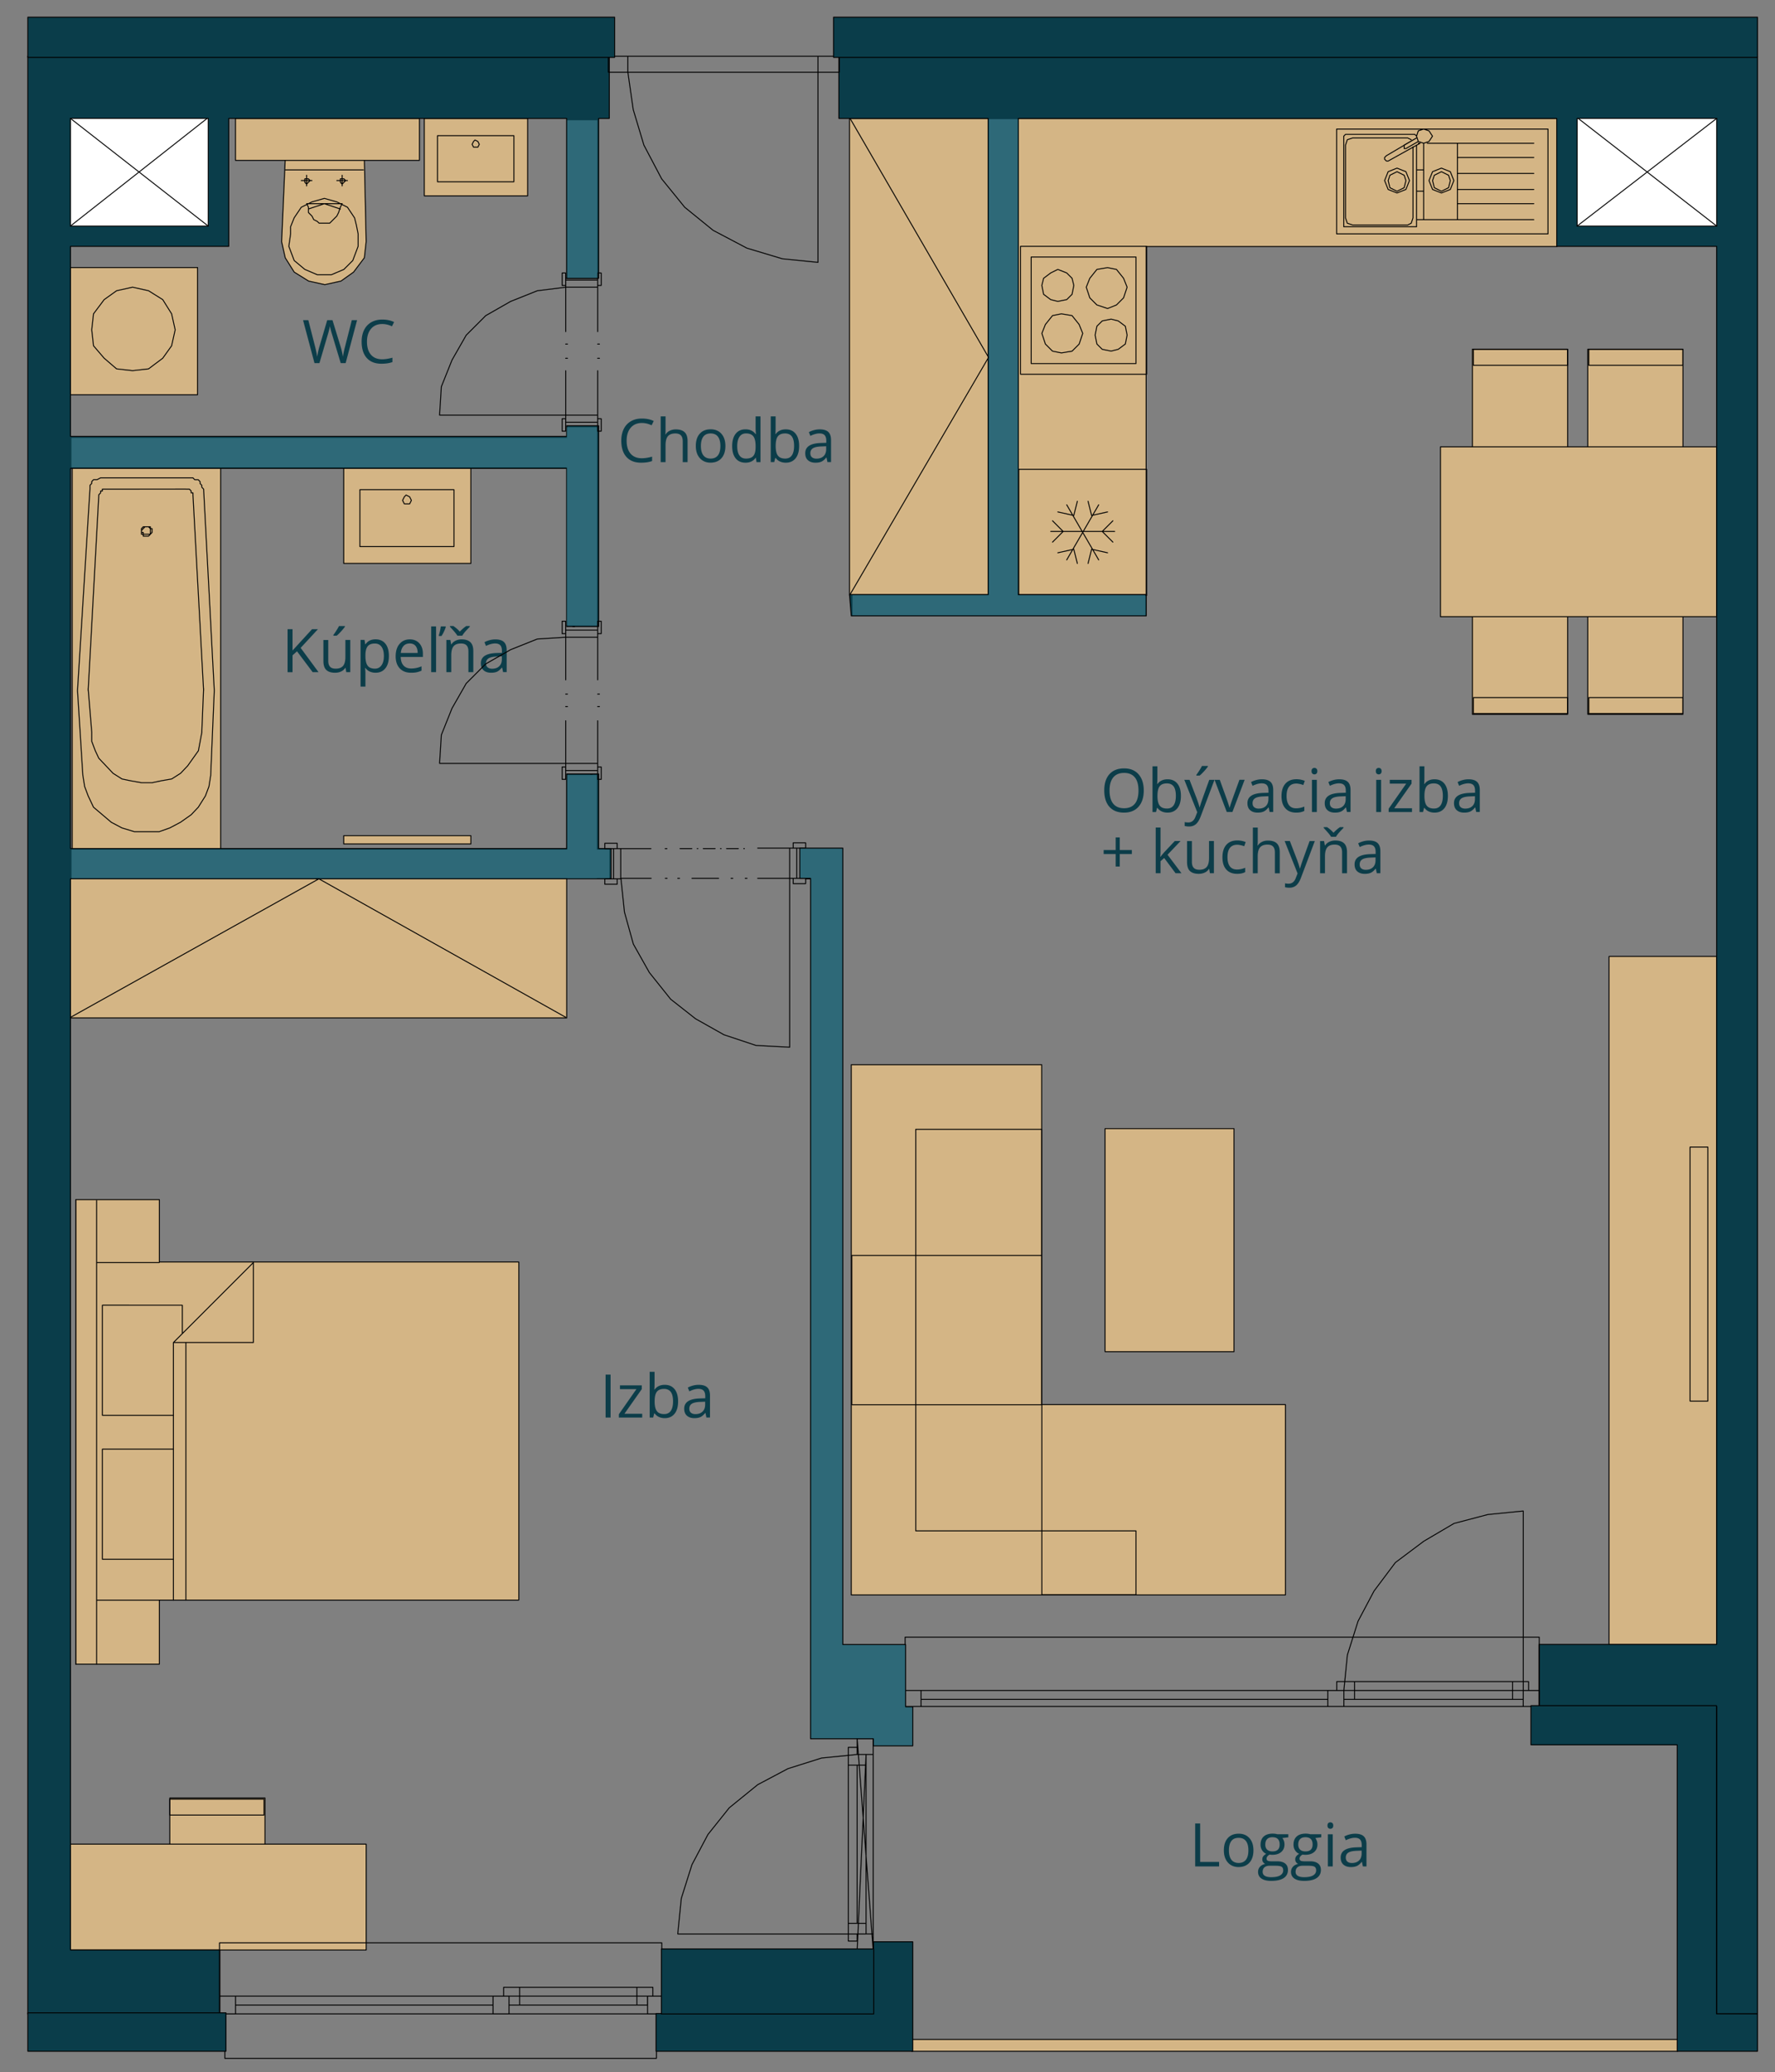 <svg id="Layer_1" xmlns="http://www.w3.org/2000/svg" viewBox="0 0 531.28 620"><rect x="0" y="0" width="531.28" height="620" fill="#808080" stroke="none"/><style>.st0{fill:#0c3d49}.st1{fill:#d4b585}.st2{fill:none;stroke:#000;stroke-width:.283;stroke-linecap:round;stroke-linejoin:round}.st3{fill:#0a3d4a}.st4{fill:#fff}.st5{fill:none;stroke:#000;stroke-width:.283;stroke-linecap:round;stroke-linejoin:round;stroke-dasharray:.18,1.62,3.54,1.62;stroke-dashoffset:1}.st6{fill:#2e6978}</style><path class="st0" d="M192.13 126.55c-1.41 0-2.53.47-3.34 1.41s-1.23 2.23-1.23 3.86c0 1.68.39 2.98 1.18 3.9s1.91 1.38 3.37 1.38c.9 0 1.92-.16 3.07-.48v1.31c-.89.33-1.99.5-3.3.5-1.89 0-3.35-.57-4.38-1.72s-1.54-2.78-1.54-4.9c0-1.32.25-2.48.74-3.48s1.21-1.76 2.14-2.3 2.03-.81 3.3-.81c1.35 0 2.53.25 3.53.74l-.63 1.28c-.97-.46-1.94-.69-2.91-.69zm12.22 11.7v-6.23c0-.79-.18-1.37-.54-1.76s-.92-.58-1.68-.58c-1.01 0-1.75.28-2.22.83s-.7 1.45-.7 2.71v5.04h-1.46v-13.68h1.46v4.14c0 .5-.02.91-.07 1.24h.09c.29-.46.7-.83 1.23-1.09s1.14-.4 1.81-.4c1.18 0 2.06.28 2.65.84s.88 1.45.88 2.67v6.28h-1.45zm12.77-4.83c0 1.57-.4 2.8-1.19 3.68s-1.88 1.32-3.28 1.32c-.86 0-1.63-.2-2.29-.61s-1.18-.98-1.55-1.74-.54-1.64-.54-2.65c0-1.57.39-2.79 1.18-3.67s1.88-1.31 3.27-1.31c1.35 0 2.42.45 3.21 1.34s1.19 2.11 1.19 3.64zm-7.33 0c0 1.23.25 2.17.74 2.81s1.22.97 2.17.97 1.68-.32 2.18-.96.74-1.58.74-2.82c0-1.22-.25-2.15-.74-2.79s-1.23-.95-2.19-.95-1.68.31-2.16.94-.74 1.56-.74 2.8zm16.45 3.54h-.08c-.67.98-1.68 1.47-3.02 1.47-1.26 0-2.24-.43-2.94-1.29s-1.05-2.09-1.05-3.67.35-2.82 1.05-3.7 1.68-1.32 2.94-1.32c1.31 0 2.31.47 3.01 1.42h.11l-.06-.69-.04-.68v-3.92h1.46v13.68h-1.19l-.19-1.3zm-2.92.24c1 0 1.72-.27 2.17-.81s.67-1.42.67-2.62v-.31c0-1.37-.23-2.34-.68-2.92s-1.18-.87-2.18-.87c-.86 0-1.51.33-1.96 1s-.68 1.6-.68 2.82c0 1.23.23 2.16.68 2.79s1.11.92 1.98.92zm11.87-8.74c1.27 0 2.25.43 2.95 1.3s1.05 2.09 1.05 3.67-.35 2.81-1.06 3.69-1.69 1.31-2.94 1.31c-.63 0-1.2-.12-1.72-.35s-.95-.59-1.31-1.07h-.11l-.31 1.24h-1.05v-13.68h1.46v3.32c0 .74-.02 1.41-.07 2h.07c.7-.95 1.71-1.43 3.04-1.43zm-.21 1.22c-1 0-1.71.29-2.15.86s-.66 1.53-.66 2.89.23 2.32.68 2.9 1.17.87 2.17.87c.9 0 1.56-.33 2-.98s.66-1.59.66-2.82c0-1.25-.22-2.19-.66-2.8s-1.12-.92-2.04-.92zm12.69 8.57l-.29-1.37h-.07c-.48.6-.96 1.01-1.44 1.23s-1.07.32-1.79.32c-.96 0-1.7-.25-2.25-.74s-.81-1.19-.81-2.1c0-1.95 1.56-2.96 4.67-3.06l1.63-.05v-.6c0-.76-.16-1.31-.49-1.67s-.85-.54-1.56-.54c-.8 0-1.71.25-2.72.74l-.45-1.12c.47-.26.99-.46 1.56-.61s1.13-.22 1.7-.22c1.15 0 2 .25 2.55.76s.83 1.33.83 2.45v6.57h-1.07zm-3.3-1.03c.91 0 1.62-.25 2.14-.75s.78-1.2.78-2.09v-.87l-1.46.06c-1.16.04-2 .22-2.51.54s-.77.82-.77 1.49c0 .53.16.93.48 1.2s.77.42 1.34.42zM181.26 424.1v-12.85h1.49v12.85h-1.49zm10.96 0h-6.99v-.99l5.26-7.51h-4.93v-1.13h6.53v1.13l-5.19 7.37h5.32v1.13zm6.74-9.79c1.27 0 2.25.43 2.95 1.3s1.05 2.09 1.05 3.67-.35 2.81-1.06 3.69c-.71.88-1.69 1.31-2.94 1.31-.63 0-1.2-.12-1.72-.35-.52-.23-.95-.59-1.31-1.07h-.11l-.31 1.24h-1.05v-13.68h1.46v3.32c0 .74-.02 1.41-.07 2h.07c.7-.95 1.71-1.43 3.04-1.43zm-.21 1.22c-1 0-1.71.29-2.15.86-.44.57-.66 1.53-.66 2.89s.23 2.32.68 2.91 1.17.87 2.17.87c.9 0 1.56-.33 2-.98s.66-1.59.66-2.82c0-1.25-.22-2.19-.66-2.8s-1.12-.93-2.04-.93zm12.69 8.57l-.29-1.37h-.07c-.48.6-.96 1.01-1.44 1.23-.48.21-1.07.32-1.79.32-.96 0-1.7-.25-2.25-.74s-.81-1.19-.81-2.1c0-1.95 1.56-2.96 4.67-3.06l1.63-.05v-.6c0-.76-.16-1.31-.49-1.67-.33-.36-.85-.54-1.56-.54-.8 0-1.71.25-2.72.74l-.45-1.12c.47-.26.99-.46 1.56-.61s1.13-.22 1.7-.22c1.15 0 2 .25 2.55.76s.83 1.33.83 2.45v6.57h-1.07zm-3.3-1.03c.91 0 1.62-.25 2.14-.75s.78-1.2.78-2.09v-.87l-1.46.06c-1.16.04-2 .22-2.51.54s-.77.82-.77 1.49c0 .53.16.93.48 1.2s.77.42 1.34.42zM103.46 108.64h-1.48l-2.59-8.6c-.12-.38-.26-.86-.41-1.44s-.23-.93-.24-1.05c-.13.77-.33 1.62-.62 2.54l-2.51 8.55h-1.48l-3.42-12.85h1.58l2.03 7.94c.28 1.11.49 2.12.62 3.02.16-1.07.39-2.12.7-3.15l2.3-7.81h1.58l2.42 7.88c.28.91.52 1.93.71 3.08.11-.83.32-1.85.63-3.04l2.02-7.92h1.58l-3.42 12.85zm10.95-11.7c-1.41 0-2.53.47-3.34 1.41s-1.23 2.23-1.23 3.86c0 1.68.39 2.98 1.18 3.9s1.91 1.38 3.37 1.38c.9 0 1.92-.16 3.07-.48v1.31c-.89.33-1.99.5-3.3.5-1.89 0-3.35-.57-4.38-1.72s-1.54-2.78-1.54-4.9c0-1.32.25-2.48.74-3.48s1.21-1.76 2.14-2.3 2.03-.81 3.3-.81c1.35 0 2.53.25 3.53.74l-.63 1.28c-.96-.46-1.93-.69-2.91-.69zM95.34 201.09h-1.76l-4.68-6.23-1.34 1.2v5.04h-1.49v-12.85h1.49v6.37l5.83-6.37h1.77l-5.17 5.58 5.35 7.26zm2.91-9.63v6.25c0 .79.18 1.37.54 1.76s.92.58 1.68.58c1.01 0 1.74-.28 2.21-.83s.7-1.45.7-2.7v-5.06h1.46v9.63h-1.2l-.21-1.29h-.08c-.3.47-.71.84-1.24 1.09s-1.14.38-1.81.38c-1.17 0-2.05-.28-2.63-.83s-.87-1.45-.87-2.67v-6.3h1.45zm1.53-1.49c.28-.36.58-.8.91-1.32s.58-.96.77-1.34h1.78v.18c-.26.38-.64.85-1.15 1.41s-.95.99-1.33 1.29h-.98v-.22zm12.63 11.3c-.63 0-1.2-.12-1.72-.35s-.95-.59-1.31-1.07h-.11c.07.56.11 1.1.11 1.6v3.96h-1.46v-13.96h1.19l.2 1.32h.07c.38-.53.81-.91 1.31-1.14s1.07-.35 1.71-.35c1.28 0 2.26.44 2.96 1.31s1.04 2.1 1.04 3.67c0 1.58-.35 2.81-1.06 3.69s-1.67 1.32-2.93 1.32zm-.21-8.74c-.98 0-1.7.27-2.14.82s-.67 1.41-.68 2.6v.33c0 1.35.23 2.32.68 2.9s1.17.87 2.17.87c.83 0 1.48-.34 1.96-1.01s.71-1.6.71-2.79c0-1.2-.24-2.12-.71-2.76s-1.13-.96-1.99-.96zm10.83 8.74c-1.42 0-2.55-.43-3.37-1.3s-1.23-2.07-1.23-3.61c0-1.55.38-2.79 1.15-3.7s1.79-1.37 3.08-1.37c1.21 0 2.16.4 2.87 1.19s1.05 1.84 1.05 3.14v.92h-6.64c.03 1.13.31 1.99.86 2.58s1.31.88 2.29.88c1.04 0 2.06-.22 3.08-.65v1.3c-.52.22-1 .38-1.46.48s-1.03.14-1.68.14zm-.4-8.76c-.77 0-1.39.25-1.85.76s-.73 1.2-.81 2.09h5.04c0-.92-.21-1.62-.62-2.11s-.99-.74-1.76-.74zm7.89 8.58h-1.46v-13.68h1.46v13.68zm.82-11.01a14.712 14.712 0 0 0 .6-2.67h1.48v.16c-.06.3-.23.72-.48 1.27s-.52 1.03-.8 1.44h-.79v-.2zm8.86 11.01v-6.23c0-.79-.18-1.37-.54-1.76s-.92-.58-1.68-.58c-1.01 0-1.75.27-2.21.82s-.7 1.44-.7 2.7v5.05h-1.46v-9.63h1.19l.24 1.32h.07c.3-.47.72-.84 1.26-1.1s1.14-.39 1.8-.39c1.16 0 2.03.28 2.62.84s.88 1.45.88 2.69v6.28h-1.47zm-5.51-13.79h1.01c.67.43 1.31.99 1.92 1.66.76-.76 1.41-1.32 1.94-1.66h1.05v.22l-.58.6c-.84.87-1.4 1.56-1.67 2.07h-1.46c-.13-.24-.35-.54-.65-.91s-.82-.95-1.56-1.75v-.23zm15.89 13.79l-.29-1.37h-.07c-.48.6-.96 1.01-1.44 1.23s-1.07.32-1.79.32c-.96 0-1.7-.25-2.25-.74s-.81-1.19-.81-2.1c0-1.95 1.56-2.96 4.67-3.06l1.63-.05v-.6c0-.76-.16-1.31-.49-1.67s-.85-.54-1.56-.54c-.8 0-1.71.25-2.72.74l-.45-1.12c.47-.26.99-.46 1.56-.61s1.13-.22 1.7-.22c1.15 0 2 .25 2.55.76s.83 1.33.83 2.45v6.57h-1.07zm-3.29-1.02c.91 0 1.62-.25 2.14-.75s.78-1.2.78-2.09v-.87l-1.46.06c-1.16.04-2 .22-2.51.54s-.77.82-.77 1.49c0 .53.16.93.48 1.2s.76.42 1.34.42zm195.05 36.43c0 2.06-.52 3.67-1.56 4.85s-2.49 1.77-4.34 1.77c-1.89 0-3.35-.58-4.38-1.74s-1.54-2.79-1.54-4.9c0-2.09.52-3.71 1.55-4.86s2.5-1.73 4.39-1.73c1.85 0 3.29.59 4.32 1.76s1.56 2.79 1.56 4.85zm-10.24 0c0 1.74.37 3.06 1.11 3.96s1.82 1.35 3.23 1.35c1.42 0 2.5-.45 3.23-1.34s1.09-2.22 1.09-3.96c0-1.73-.36-3.04-1.09-3.93s-1.79-1.34-3.21-1.34-2.51.45-3.25 1.35-1.11 2.2-1.11 3.91zm17.36-3.35c1.27 0 2.25.43 2.95 1.3s1.05 2.09 1.05 3.67-.35 2.81-1.06 3.69-1.69 1.31-2.94 1.31c-.63 0-1.2-.12-1.72-.35s-.95-.59-1.31-1.07h-.11l-.31 1.24h-1.05v-13.68h1.46v3.32c0 .74-.02 1.41-.07 2h.07c.7-.95 1.71-1.43 3.04-1.43zm-.21 1.23c-1 0-1.71.29-2.15.86s-.66 1.53-.66 2.89.23 2.32.68 2.9 1.17.87 2.17.87c.9 0 1.56-.33 2-.98s.66-1.59.66-2.82c0-1.25-.22-2.19-.66-2.8s-1.12-.92-2.04-.92zm5.23-1.07h1.56l2.11 5.49c.46 1.25.75 2.16.86 2.72h.07c.08-.3.24-.81.48-1.53s1.04-2.95 2.39-6.68h1.56l-4.14 10.97c-.41 1.08-.89 1.85-1.44 2.31s-1.22.68-2.02.68c-.45 0-.88-.05-1.32-.15v-1.17c.32.07.68.11 1.08.11 1 0 1.72-.56 2.14-1.69l.54-1.37-3.87-9.69zm3.6-1.49c.28-.36.58-.8.91-1.32s.58-.96.77-1.34h1.78v.18c-.26.38-.64.85-1.15 1.41s-.95.99-1.33 1.29h-.98v-.22zm9.11 11.12l-3.66-9.63h1.56l2.07 5.71c.47 1.34.74 2.2.83 2.6h.07c.06-.31.27-.95.61-1.93.34-.98 1.11-3.1 2.31-6.39h1.56l-3.66 9.63h-1.69zm12.83 0l-.29-1.37h-.07c-.48.6-.96 1.01-1.44 1.23-.48.21-1.07.32-1.79.32-.96 0-1.7-.25-2.25-.74s-.81-1.19-.81-2.1c0-1.95 1.56-2.96 4.67-3.06l1.63-.05v-.6c0-.76-.16-1.31-.49-1.67-.33-.36-.85-.54-1.56-.54-.8 0-1.71.25-2.72.74l-.45-1.12c.47-.26.99-.46 1.56-.61s1.13-.22 1.7-.22c1.15 0 2 .25 2.55.76.55.51.83 1.33.83 2.45v6.57h-1.07zm-3.29-1.02c.91 0 1.62-.25 2.14-.75s.78-1.2.78-2.09v-.87l-1.46.06c-1.16.04-2 .22-2.51.54-.51.32-.77.82-.77 1.49 0 .53.16.93.48 1.2s.76.42 1.34.42zm11.23 1.2c-1.39 0-2.47-.43-3.24-1.29-.77-.86-1.15-2.07-1.15-3.64 0-1.61.39-2.86 1.17-3.74.78-.88 1.88-1.32 3.32-1.32.46 0 .93.05 1.39.15s.83.22 1.09.35l-.45 1.24c-.32-.13-.67-.24-1.05-.32s-.72-.13-1.01-.13c-1.96 0-2.94 1.25-2.94 3.74 0 1.18.24 2.09.72 2.72s1.19.95 2.12.95c.8 0 1.63-.17 2.47-.52v1.29c-.65.35-1.46.52-2.44.52zm4.6-12.42c0-.33.08-.58.25-.73s.37-.23.62-.23c.23 0 .44.08.61.24s.25.4.25.73-.08.57-.25.73-.37.24-.61.24c-.25 0-.45-.08-.62-.24s-.25-.41-.25-.74zm1.58 12.24h-1.46v-9.63h1.46v9.63zm9.02 0l-.29-1.37h-.07c-.48.6-.96 1.01-1.44 1.23-.48.21-1.07.32-1.79.32-.96 0-1.7-.25-2.25-.74s-.81-1.19-.81-2.1c0-1.95 1.56-2.96 4.67-3.06l1.63-.05v-.6c0-.76-.16-1.31-.49-1.67-.33-.36-.85-.54-1.56-.54-.8 0-1.71.25-2.72.74l-.45-1.12c.47-.26.99-.46 1.56-.61s1.13-.22 1.7-.22c1.15 0 2 .25 2.55.76.55.51.83 1.33.83 2.45v6.57h-1.07zm-3.3-1.02c.91 0 1.62-.25 2.14-.75s.78-1.2.78-2.09v-.87l-1.46.06c-1.16.04-2 .22-2.51.54-.51.32-.77.82-.77 1.49 0 .53.16.93.48 1.2s.77.42 1.34.42zm11.94-11.22c0-.33.08-.58.25-.73s.37-.23.62-.23c.23 0 .44.08.61.24s.25.4.25.73-.08.57-.25.73-.37.24-.61.24c-.25 0-.45-.08-.62-.24s-.25-.41-.25-.74zm1.58 12.24h-1.46v-9.63h1.46v9.63zm9.25 0h-6.99v-.99l5.26-7.51h-4.93v-1.13h6.53v1.13l-5.19 7.37h5.32v1.13zm6.74-9.79c1.27 0 2.25.43 2.95 1.3.7.86 1.05 2.09 1.05 3.67s-.35 2.81-1.06 3.69-1.69 1.31-2.94 1.31c-.63 0-1.2-.12-1.72-.35-.52-.23-.95-.59-1.3-1.07h-.11l-.31 1.24h-1.05v-13.68h1.46v3.32c0 .74-.02 1.41-.07 2h.07c.69-.95 1.7-1.43 3.03-1.43zm-.21 1.23c-1 0-1.71.29-2.15.86s-.66 1.53-.66 2.89.23 2.32.68 2.9 1.17.87 2.17.87c.9 0 1.56-.33 2-.98s.66-1.59.66-2.82c0-1.25-.22-2.19-.66-2.8s-1.12-.92-2.04-.92zm12.69 8.56l-.29-1.37h-.07c-.48.6-.96 1.01-1.44 1.23-.48.21-1.07.32-1.79.32-.96 0-1.7-.25-2.25-.74s-.81-1.19-.81-2.1c0-1.95 1.56-2.96 4.67-3.06l1.63-.05v-.6c0-.76-.16-1.31-.49-1.67-.33-.36-.85-.54-1.56-.54-.8 0-1.71.25-2.72.74l-.45-1.12c.47-.26.99-.46 1.56-.61s1.13-.22 1.7-.22c1.15 0 2 .25 2.55.76.55.51.83 1.33.83 2.45v6.57h-1.07zm-3.3-1.02c.91 0 1.62-.25 2.14-.75s.78-1.2.78-2.09v-.87l-1.46.06c-1.16.04-2 .22-2.51.54-.51.32-.77.82-.77 1.49 0 .53.16.93.48 1.2s.77.42 1.34.42zM335.16 254.3h3.62v1.21h-3.62v3.74h-1.22v-3.74h-3.6v-1.21h3.6v-3.76h1.22v3.76zm12.21 2.03c.25-.36.64-.83 1.15-1.41l3.11-3.3h1.73l-3.9 4.1 4.17 5.53h-1.77l-3.4-4.55-1.1.95v3.6h-1.44v-13.68h1.44v7.25c0 .32-.02.82-.07 1.49h.08zm9.38-4.71v6.25c0 .79.18 1.37.54 1.76s.92.58 1.68.58c1.01 0 1.74-.28 2.21-.83s.7-1.45.7-2.7v-5.06h1.46v9.63h-1.2l-.21-1.29h-.08c-.3.47-.71.84-1.24 1.09s-1.14.38-1.81.38c-1.17 0-2.05-.28-2.63-.83s-.87-1.45-.87-2.67v-6.3h1.45zm13.53 9.81c-1.39 0-2.47-.43-3.24-1.29-.77-.86-1.15-2.07-1.15-3.64 0-1.61.39-2.86 1.16-3.74.78-.88 1.88-1.32 3.32-1.32.46 0 .93.05 1.39.15s.83.22 1.09.35l-.45 1.24c-.32-.13-.67-.24-1.05-.32s-.72-.13-1.01-.13c-1.96 0-2.94 1.25-2.94 3.74 0 1.18.24 2.09.71 2.72.48.63 1.19.95 2.12.95.8 0 1.63-.17 2.47-.52v1.29c-.63.36-1.45.52-2.42.52zm11.31-.17v-6.23c0-.79-.18-1.37-.54-1.76s-.92-.58-1.68-.58c-1.01 0-1.75.28-2.22.83-.47.55-.7 1.45-.7 2.71v5.04H375v-13.68h1.46v4.14c0 .5-.02.91-.07 1.24h.09c.29-.46.7-.83 1.23-1.09.53-.27 1.13-.4 1.81-.4 1.18 0 2.06.28 2.65.84.59.56.88 1.45.88 2.67v6.28h-1.46zm2.92-9.64h1.56l2.11 5.49c.46 1.25.75 2.16.86 2.72h.07c.08-.3.24-.81.48-1.53s1.04-2.95 2.39-6.67h1.56l-4.14 10.97c-.41 1.08-.89 1.85-1.44 2.31-.55.45-1.22.68-2.02.68-.45 0-.88-.05-1.32-.15v-1.17c.32.07.68.11 1.08.11 1 0 1.72-.56 2.14-1.69l.54-1.37-3.87-9.7zm17.2 9.64v-6.23c0-.79-.18-1.37-.54-1.76s-.92-.58-1.68-.58c-1.01 0-1.75.27-2.21.82s-.7 1.44-.7 2.7v5.05h-1.46v-9.63h1.19l.24 1.32h.07c.3-.47.72-.84 1.26-1.1s1.14-.39 1.8-.39c1.16 0 2.03.28 2.62.84s.88 1.46.88 2.69v6.28h-1.47zm-5.51-13.79h1.01c.67.43 1.31.99 1.92 1.66.76-.76 1.41-1.32 1.94-1.66h1.05v.22l-.58.6c-.84.87-1.4 1.56-1.67 2.07h-1.46c-.13-.24-.35-.54-.65-.91s-.82-.95-1.56-1.75v-.23zm15.89 13.79l-.29-1.37h-.07c-.48.6-.96 1.01-1.44 1.23-.48.21-1.07.32-1.79.32-.96 0-1.7-.25-2.25-.74s-.81-1.19-.81-2.1c0-1.95 1.56-2.96 4.67-3.06l1.63-.05v-.6c0-.76-.16-1.31-.49-1.67-.33-.36-.85-.54-1.56-.54-.8 0-1.71.25-2.72.74l-.45-1.12c.47-.26.99-.46 1.56-.61s1.13-.22 1.7-.22c1.15 0 2 .25 2.55.76.55.51.83 1.33.83 2.45v6.57h-1.07zm-3.3-1.03c.91 0 1.62-.25 2.14-.75s.78-1.2.78-2.09v-.87l-1.46.06c-1.16.04-2 .22-2.51.54-.51.32-.77.82-.77 1.49 0 .53.16.93.48 1.2s.77.42 1.34.42zM357.73 558.4v-12.85h1.49v11.5h5.67v1.35h-7.16zm17.44-4.82c0 1.57-.4 2.8-1.19 3.68s-1.88 1.32-3.28 1.32c-.86 0-1.63-.2-2.29-.61s-1.18-.98-1.55-1.74-.54-1.64-.54-2.65c0-1.57.39-2.79 1.18-3.67s1.88-1.31 3.27-1.31c1.35 0 2.42.45 3.21 1.34s1.19 2.11 1.19 3.64zm-7.34 0c0 1.23.25 2.17.74 2.81s1.22.97 2.17.97 1.68-.32 2.18-.96c.49-.64.74-1.58.74-2.82 0-1.22-.25-2.15-.74-2.79-.5-.64-1.23-.95-2.19-.95s-1.68.31-2.16.94-.74 1.55-.74 2.8zm17.78-4.81v.92l-1.78.21c.16.21.31.47.44.8.13.33.19.71.19 1.12 0 .94-.32 1.7-.97 2.26s-1.53.84-2.65.84c-.29 0-.56-.02-.81-.07-.62.33-.93.74-.93 1.24 0 .26.11.46.33.58.22.13.59.19 1.12.19h1.71c1.04 0 1.84.22 2.4.66.56.44.84 1.08.84 1.92 0 1.07-.43 1.88-1.28 2.44s-2.1.84-3.74.84c-1.26 0-2.23-.23-2.91-.7-.68-.47-1.02-1.13-1.02-1.99 0-.59.19-1.09.56-1.52s.9-.72 1.58-.87c-.25-.11-.45-.28-.62-.52-.17-.23-.25-.51-.25-.82 0-.35.09-.66.28-.92s.48-.52.89-.76c-.5-.21-.9-.55-1.22-1.05s-.47-1.05-.47-1.69c0-1.05.32-1.87.95-2.44.63-.57 1.53-.86 2.69-.86.5 0 .96.06 1.36.18h3.31zm-7.68 11.25c0 .52.22.92.66 1.19s1.07.4 1.89.4c1.22 0 2.13-.18 2.72-.55.59-.37.88-.86.88-1.49 0-.52-.16-.88-.48-1.08-.32-.2-.93-.3-1.82-.3h-1.75c-.66 0-1.18.16-1.55.47s-.55.77-.55 1.36zm.79-8.17c0 .67.19 1.18.57 1.53s.91.52 1.59.52c1.42 0 2.14-.69 2.14-2.07 0-1.45-.72-2.17-2.16-2.17-.69 0-1.21.18-1.58.55s-.56.92-.56 1.64zm16.75-3.08v.92l-1.78.21c.16.21.31.47.44.8.13.33.19.71.19 1.12 0 .94-.32 1.7-.97 2.26s-1.53.84-2.65.84c-.29 0-.56-.02-.81-.07-.62.33-.93.74-.93 1.24 0 .26.11.46.33.58.22.13.59.19 1.12.19h1.71c1.04 0 1.84.22 2.4.66.56.44.84 1.08.84 1.92 0 1.07-.43 1.88-1.28 2.44s-2.1.84-3.74.84c-1.26 0-2.23-.23-2.91-.7-.68-.47-1.02-1.13-1.02-1.99 0-.59.19-1.09.56-1.52s.9-.72 1.58-.87c-.25-.11-.45-.28-.62-.52-.17-.23-.25-.51-.25-.82 0-.35.09-.66.28-.92s.48-.52.89-.76c-.5-.21-.9-.55-1.22-1.05s-.47-1.05-.47-1.69c0-1.05.32-1.87.95-2.44.63-.57 1.53-.86 2.69-.86.5 0 .96.06 1.36.18h3.31zm-7.68 11.25c0 .52.22.92.66 1.19s1.07.4 1.89.4c1.22 0 2.13-.18 2.72-.55.59-.37.88-.86.88-1.49 0-.52-.16-.88-.48-1.08-.32-.2-.93-.3-1.82-.3h-1.75c-.66 0-1.18.16-1.55.47s-.55.77-.55 1.36zm.79-8.17c0 .67.19 1.18.57 1.53s.91.52 1.59.52c1.42 0 2.14-.69 2.14-2.07 0-1.45-.72-2.17-2.16-2.17-.69 0-1.21.18-1.58.55s-.56.92-.56 1.64zm8.75-5.69c0-.33.08-.58.25-.73s.37-.23.62-.23c.23 0 .44.08.61.24s.25.4.25.73-.08.57-.25.73c-.17.16-.37.24-.61.24a.86.86 0 0 1-.62-.24c-.17-.17-.25-.41-.25-.74zm1.58 12.24h-1.46v-9.63h1.46v9.63zm9.02 0l-.29-1.37h-.07c-.48.6-.96 1.01-1.44 1.23-.48.21-1.07.32-1.79.32-.96 0-1.7-.25-2.25-.74s-.81-1.19-.81-2.1c0-1.95 1.56-2.96 4.67-3.06l1.63-.05v-.6c0-.76-.16-1.31-.49-1.67-.33-.36-.85-.54-1.56-.54-.8 0-1.71.25-2.72.74l-.45-1.12c.47-.26.99-.46 1.56-.61s1.13-.22 1.7-.22c1.15 0 2 .25 2.55.76.55.51.83 1.33.83 2.45v6.57h-1.07zm-3.3-1.03c.91 0 1.62-.25 2.14-.75s.78-1.2.78-2.09v-.87l-1.46.06c-1.16.04-2 .22-2.51.54-.51.32-.77.82-.77 1.49 0 .53.16.93.48 1.2s.77.42 1.34.42z"/><path class="st1" d="M254.27 35.42H296.05V178.12H254.27z"/><path class="st2" d="M254.27 35.42H296.05V178.12H254.27z"/><path class="st1" d="M102.88 250.02H140.94V252.49H102.88z"/><path class="st2" d="M102.88 250.02H140.94V252.49H102.88z"/><path class="st1" d="M21.61 140.06H66.04V254.08H21.61z"/><path class="st2" d="M21.61 140.06H66.04V254.08H21.61z"/><path class="st1" d="M126.99 35.42H157.93V58.6H126.99z"/><path class="st2" d="M126.99 35.42H157.93V58.6H126.99z"/><path class="st1" d="M102.88 140.06H140.94V168.56H102.88z"/><path class="st2" d="M102.88 140.06H140.94V168.56H102.88z"/><path class="st1" d="M109.06 47.64L109.6 72.3 109.06 77.12 105.83 81.41 102.06 84.09 97.21 85.16 92.37 84.09 88.06 81.41 85.37 77.12 84.29 72.3 85.37 47.64z"/><path class="st2" d="M109.06 47.64L109.6 72.3 109.06 77.12 105.83 81.41 102.06 84.09 97.21 85.16 92.37 84.09 88.06 81.41 85.37 77.12 84.29 72.3 85.37 47.64z"/><path class="st1" d="M70.48 35.42H125.54V47.98H70.48z"/><path class="st2" d="M70.48 35.42H125.54V47.98H70.48z"/><path class="st1" d="M21.08 80.04H59.14V118.1H21.08z"/><path class="st2" d="M21.08 80.04H59.14V118.1H21.08z"/><path class="st1" d="M466.02 73.76L343.06 73.76 343.06 178.12 304.73 178.12 304.73 35.42 466.02 35.42z"/><path class="st2" d="M466.02 73.76L343.06 73.76 343.06 178.12 304.73 178.12 304.73 35.42 466.02 35.42z"/><path class="st1" d="M475.24 184.15H503.74V213.71H475.24z"/><path class="st2" d="M475.24 184.15H503.74V213.71H475.24z"/><path class="st1" d="M440.71 184.15H469.21V213.71H440.71z"/><path class="st2" d="M440.71 184.15H469.21V213.71H440.71z"/><path class="st1" d="M440.71 104.47H469.21V134.03H440.71z"/><path class="st2" d="M440.71 104.47H469.21V134.03H440.71z"/><path class="st1" d="M475.24 104.47H503.74V134.03H475.24z"/><path class="st2" d="M475.24 104.47H503.74V134.03H475.24z"/><path class="st1" d="M431.15 133.69H513.83V184.5H431.15z"/><path class="st2" d="M431.15 133.69H513.83V184.5H431.15z"/><path class="st1" d="M50.82 537.92H79.32V567.48H50.82z"/><path class="st2" d="M50.82 537.92H79.32V567.48H50.82z"/><path class="st1" d="M21.08 551.73H109.6V583.41H21.08z"/><path class="st2" d="M21.08 551.73H109.6V583.41H21.08z"/><path class="st1" d="M95.56 262.77L169.62 262.77 169.62 304.54 21.08 304.54 21.08 262.77 79.72 262.77z"/><path class="st2" d="M95.56 262.77L169.62 262.77 169.62 304.54 21.08 304.54 21.08 262.77 79.72 262.77z"/><path class="st1" d="M22.67 497.89L47.7 497.89 47.7 478.72 155.28 478.72 155.28 377.55 47.7 377.55 47.7 358.91 22.67 358.91z"/><path class="st2" d="M22.67 497.89L47.7 497.89 47.7 478.72 155.28 478.72 155.28 377.55 47.7 377.55 47.7 358.91 22.67 358.91z"/><path class="st1" d="M481.61 286.14H513.83V492.05H481.61z"/><path class="st2" d="M481.61 286.14H513.83V492.05H481.61z"/><path class="st1" d="M330.76 337.66H369.35V404.4H330.76z"/><path class="st2" d="M330.76 337.66H369.35V404.4H330.76z"/><path class="st1" d="M384.75 420.22L384.75 477.18 254.8 477.18 254.8 318.54 311.79 318.54 311.79 420.22z"/><path class="st2" d="M384.75 420.22L384.75 477.18 254.8 477.18 254.8 318.54 311.79 318.54 311.79 420.22z"/><path class="st3" d="M182.37 16.83L8.33 16.83 8.33 602.54 65.81 602.54 65.81 583.4 21.1 583.4 21.1 262.91 182.9 262.91 182.9 253.87 179.18 253.87 179.18 231.55 169.59 231.55 169.59 253.87 21.1 253.87 21.1 140.13 169.59 140.13 169.59 187.44 179.18 187.44 179.18 127.38 169.59 127.38 169.59 130.57 21.1 130.57 21.1 73.7 68.47 73.7 68.47 35.43 169.59 35.43 169.59 83.26 179.18 83.26 179.18 35.43 182.37 35.43z"/><path class="st2" d="M182.37 16.83L8.33 16.83 8.33 602.54 65.81 602.54 65.81 583.4 21.1 583.4 21.1 262.91 182.9 262.91 182.9 253.87 179.18 253.87 179.18 231.55 169.59 231.55 169.59 253.87 21.1 253.87 21.1 140.13 169.59 140.13 169.59 187.44 179.18 187.44 179.18 127.38 169.59 127.38 169.59 130.57 21.1 130.57 21.1 73.7 68.47 73.7 68.47 35.43 169.59 35.43 169.59 83.26 179.18 83.26 179.18 35.43 182.37 35.43z"/><path class="st4" d="M21.08 35.42H62.33V67.64H21.08z"/><path class="st2" d="M21.08 35.42H62.33V67.64H21.08z"/><path class="st3" d="M526.05 16.83L526.05 602.54 513.81 602.54 513.81 510.59 460.63 510.59 460.63 491.98 513.81 491.98 513.81 73.7 465.95 73.7 465.95 35.43 304.8 35.43 304.8 177.87 343.09 177.87 343.09 184.25 254.8 184.25 254.27 177.87 295.76 177.87 295.76 35.43 252.68 35.43 251.08 35.43 251.08 16.83z"/><path class="st2" d="M526.05 16.83L526.05 602.54 513.81 602.54 513.81 510.59 460.63 510.59 460.63 491.98 513.81 491.98 513.81 73.7 465.95 73.7 465.95 35.43 304.8 35.43 304.8 177.87 343.09 177.87 343.09 184.25 254.8 184.25 254.27 177.87 295.76 177.87 295.76 35.43 252.68 35.43 251.08 35.43 251.08 16.83z"/><path class="st1" d="M272.86 610.16H502.14V613.69H272.86z"/><path class="st2" d="M272.86 610.16H502.14V613.69H272.86z"/><path class="st2" d="M199.09 253.9h.53m-13.82 0h9.04m-10.1 0h-3.72v-1.6h3.72v1.6zm0 9.04h-3.72v1.6h3.72v-1.6zm1.06-9.04h-2.13v9.04h2.13v-9.04zM169.32 85.93l-8.51 1.06-7.98 3.19-7.44 4.25-5.85 5.85-4.25 7.44-3.19 7.97-.53 8.51m37.75 0h-37.75m47.32-24.98V85.93m0 17.01h.53m-.53 4.25h.53m-.53 17.01v-13.29m-10.64 14.36h1.06v3.72h-1.06v-3.72zm11.7 0h-1.06v3.72h1.06v-3.72zm-10.63-1.07v2.13h9.57v-2.13m-9.57-13.29v13.29h9.57m-9.57-17.01h.53m-.53-4.25h.53m-.53-17.01v13.29m-1.07-13.82h1.06v-3.72h-1.06v3.72zm11.7 0h-1.06v-3.72h1.06v3.72zm-1.06.53h-9.57V83.8h9.57v2.13zm-9.57 104.72l-8.51.53-7.98 3.19-7.44 4.25-5.85 5.85-4.25 7.44-3.19 7.97-.53 8.51m37.75 0h-37.75m39.87-40.93h.53m4.79 44.12h.53m1.6-28.18v-12.76m0 17.02h.53m-.53 3.72h.53m-.53 17.01v-12.76m-10.64 13.82h1.06v3.72h-1.06v-3.72zm11.7 0h-1.06v3.72h1.06v-3.72zm-10.63-1.06v2.13h9.57v-2.13m-9.57-12.76v12.76h9.57m-9.57-17.01h.53m-.53-3.72h.53m-.53-17.01v12.76m18.61-181.8l1.6 11.16 3.19 10.63 5.32 10.1 6.91 8.51 8.51 6.91 10.1 5.32 10.63 3.19 10.64 1.06V21.61m-56.9-4.78v4.78h-5.85v-4.78h69.13v4.78h-6.38v-4.78 4.78h-62.74v-4.78m-13.84 172.75h1.06v-3.72h-1.06v3.72zm11.7 0h-1.06v-3.72h1.06v3.72zM169.32 83.27h9.57m0 107.38h-9.57v-2.13h9.57v2.13zm281.82 301.39v18.6m-189.83 0v-18.6M182.61 253.9h-.53m-12.76-66.44v-.53m73.38 76.01h-1.6"/><path class="st5" d="M202.74 253.88L223.8 253.88"/><path class="st2" d="M425.09 510.54h34.02m-34.02 0h34.02M68.35 602.52h34.56m-34.56 0h34.56m-35.62 11.17v2.13h129.19v-2.13M65.7 583.38v-2.13h132.38v2.13m-45.72 13.83h-4.78v5.32h4.78v-5.32zm-86.66 0v5.32h4.79v-5.32 2.66h77.09m-81.88 2.65h86.66v-5.32H65.7v5.32zm132.38-5.31h-4.25v5.32h4.25v-5.32zm-50.51 0v5.32h4.78v-5.32 2.66h41.47m-46.25 2.65h50.51v-5.32h-50.51v5.32zm46.25-2.65h-3.19v-5.32 2.66h-35.09m38.28 2.66h-41.47v-2.66h-1.6v-2.66h4.78v5.32-5.32h39.87v2.66h-1.6v2.66zM65.7 583.38v19.14h1.6v11.17m130.78-30.31v19.14h-1.6v11.17m205.75-107.93h-4.79v4.78h4.79v-4.78zm-131.32 0v4.78h4.78v-4.78 2.66h121.75m-126.53 2.12h131.32v-4.79H270.91v4.79zm0-18.61v-2.13h189.8v2.13m-4.78 13.83v-53.7l-10.63 1.06-10.1 2.66-9.04 5.32-8.51 6.38-6.38 8.51-4.79 9.04-3.19 10.1-1.06 10.63m58.48 0h-4.79v4.78h4.79v-4.78zm-63.27 0v4.78h4.79v-4.78 2.66h53.7m-58.49 2.12h63.27v-4.79h-63.27v4.79zm58.49-2.12h-3.19v-5.32 2.66h-47.32m50.51 2.66h-53.7v-2.66h-2.13v-2.66h5.32v5.32-5.32h52.1v2.66h-1.59v2.66zM256.56 524.9l-10.63 1.06-10.1 3.19-9.04 4.79-8.51 6.91-6.38 7.98-4.79 9.04-3.19 10.1-1.06 10.63m53.7 0h-53.7m53.7-53.7h4.79v-4.79h-4.79v4.79zm0 58.48h4.79v-63.27h-4.79l4.79 63.27v-4.79h-4.79 2.66v-53.7l-2.66 58.49zm2.66-58.48v3.19h-5.32 2.66v47.32m2.66-50.51v53.7h-2.66v2.13h-2.66v-5.32h5.32-5.32v-52.64h2.66v2.13h2.66zm-73.37-262.12l1.06 10.1 2.66 9.57 4.79 8.51 6.38 7.98 7.44 5.85 8.51 4.79 9.57 3.19 10.1.53m0-50.52v50.51m-41.47-50.51h-9.04m13.29 0h.53m3.19 0h.53m11.7 0h-7.98m11.7 0h.53m3.72 0h.53m12.77 0h-9.57m10.63-9.04h3.72v-1.59h-3.72v1.59zm0 9.04h3.72v1.6h-3.72v-1.6zm-1.06-9.04h2.13v9.04h-2.13m-9.57-9.04h9.57v9.04"/><path class="st3" d="M249.49 5.14H526.05V17.17H249.49z"/><path class="st2" d="M249.49 5.14H526.05V17.17H249.49z"/><path class="st3" d="M8.33 5.14H183.96V17.17H8.33z"/><path class="st2" d="M8.33 5.14H183.96V17.17H8.33z"/><path class="st3" d="M8.33 602.19H67.63V613.69H8.33z"/><path class="st2" d="M8.33 602.19H67.63V613.69H8.33z"/><path class="st3" d="M261.46 583.09L261.46 580.94 273.2 580.94 273.2 613.69 196.37 613.69 196.37 602.42 261.46 602.42z"/><path class="st2" d="M261.46 583.09L261.46 580.94 273.2 580.94 273.2 613.69 196.37 613.69 196.37 602.42 261.46 602.42z"/><path class="st3" d="M526.05 602.5L526.05 613.69 502.02 613.69 502.02 522.02 458.24 522.02 458.24 510.3 513.77 510.3 513.77 602.5z"/><path class="st2" d="M526.05 602.5L526.05 613.69 502.02 613.69 502.02 522.02 458.24 522.02 458.24 510.3 513.77 510.3 513.77 602.5z"/><path class="st4" d="M472.05 35.42H513.83V67.64H472.05z"/><path class="st2" d="M472.05 35.42H513.83V67.64H472.05z"/><path class="st6" d="M273.2 510.63L271.06 510.63 271.06 492.01 252.27 492.01 252.27 253.74 239.39 253.74 239.39 262.78 242.61 262.78 242.61 520.2 261.4 520.2 261.4 522.33 273.2 522.33z"/><path class="st2" d="M273.2 510.63L271.06 510.63 271.06 492.01 252.27 492.01 252.27 253.74 239.39 253.74 239.39 262.78 242.61 262.78 242.61 520.2 261.4 520.2 261.4 522.33 273.2 522.33z"/><path class="st3" d="M197.96 583.07H261.51V602.54H197.96z"/><path class="st2" d="M197.96 583.07H261.51V602.54H197.96z"/><path class="st2" d="M311.84 477.13h28.17V458h-28.17v19.13zM274.1 337.87h37.74V458H274.1V337.87zm-19.14 82.39h56.88v-44.65h-56.88v44.65zm250.9-77.08h5.32v76.01h-5.32v-76.01zM47.66 478.73h-18.6m18.6-101H28.92m0 120.13V359.13m22.99 42.52l23.92-23.92v23.92H51.91zm0 77.08v-77.07m3.72-.01v77.07m-3.72-45.17H30.65v32.95h21.26m2.66-67.51v-8.5H30.65v32.95h21.26m-29.24 74.42V359.13m71.92-96.21h.85m-74.36 41.46l74.37-41.46m-.01 0l73.94 41.46M50.84 543.04h28.17v-4.78H50.84v4.78zM475.56 109.3h28.17v-4.78h-28.17v4.78zm-6.38 0h-28.17v-4.78h28.17v4.78zm0 99.4h-28.17v4.78h28.17v-4.78zm6.38 0h28.17v4.78h-28.17v-4.78zM343.2 73.69h-37.74v38.27h37.74V73.69zm-37.74 0h37.74m-26.58 6.91l-2.13 1.06-2.13 1.6-.53 2.13.53 2.66 2.13 1.59 2.13.53 2.66-.53 1.6-1.59.53-2.66-.53-2.13-1.6-1.6-2.66-1.06zm14.89-.53l-3.19.53-2.13 2.66-1.06 2.66 1.06 3.19 2.13 2.13 3.19 1.06 2.66-1.06 2.13-2.13 1.06-3.19-1.06-2.66-2.13-2.66-2.66-.53zm1.06 15.41l-2.66.53-1.6 1.59-.53 2.66.53 2.66 1.6 1.59 2.66.53 2.13-.53 2.13-1.59.53-2.66-.53-2.66-2.13-1.59-2.13-.53zm-14.88-1.59l-2.66.53-2.13 2.66-1.06 2.66 1.06 3.19 2.13 2.13 2.66.53 3.19-.53 2.13-2.13 1.06-3.19-1.07-2.66-2.13-2.66-3.18-.53zm22.32 14.88h-31.36V76.88h31.36v31.89zm-6.91 47.04l-3.19 3.19 3.19 3.19m-1.59-9.03l-4.78 1.06-1.06-4.25m-9.05 3.19l4.78 1.06 1.06-4.25m9.05 15.41l-4.78-1.06-1.06 4.25m-9.05-3.19l4.78-1.06 1.06 4.25m-7.43-12.76l3.19 3.19-3.19 3.19m4.25-11.16l9.57 16.48m0-16.48l-9.57 16.48m14.35-8.51H314.5m28.7-18.6h-38.27v37.74h38.27V140.4zm120.13-70.43h-63.26V38.61h63.26v31.36zm-36.14-27.11h31.89m-40.93 7.44l-2.66 1.06-1.06 2.66 1.06 2.66 2.66 1.06 2.66-1.06 1.06-2.66-1.06-2.66-2.66-1.06zm0 1.07l-2.13 1.06-.53 1.6.53 2.13 2.13 1.06 2.13-1.06.53-2.13-.53-1.6-2.13-1.06zm13.29-1.07l-2.66 1.06-1.06 2.66 1.06 2.66 2.66 1.06 2.66-1.06 1.06-2.66-1.06-2.66-2.66-1.06zm0 1.07l-2.13 1.06-.53 1.6.53 2.13 2.13 1.06 2.13-1.06.53-2.13-.53-1.6-2.13-1.06zm-5.32 5.84H424m2.12-6.38H424m35.08-3.72h-22.86m22.86 4.79h-22.86m22.86 4.78h-22.86m22.86 4.25h-22.86m22.86 4.79H424m12.22 0V42.86m-10.1 22.86V42.86m-1.59 0h.53m-2.13 1.06v21.26m-18.07-23.91h16.48m-18.61 23.92v-21.8m18.61 23.92h-16.48M424 43.39v23.92M402.73 40.2h20.73M402.2 67.31V40.73m21.27 27.11h-20.73m60.59-29.23h-63.26v31.36h63.26V38.61zm-41.99 28.7l1.06-.53.53-1.59m-.53-23.39l-1.06-.53m-16.48 0l-1.59.53-.53 1.59m-.01 21.8l.53 1.59 1.59.53m18.62.53h.53v-.53m0-26.58l-.53-.53m-20.74 0l-.53.53m0 26.58v.53h.53m17.55-24.45v1.06h.53l3.72-2.13m-.53-1.05l-3.72 2.13m-5.32 3.18l-.53.53v.53l.53.53h.53m8.51-6.9l-9.04 5.32m10.1-3.73l-9.57 5.32m10.63-9.57l-1.6.53-.53 1.6.53 1.59 1.6.53 1.59-.53 1.06-1.59-1.06-1.6-1.59-.53zm-130.23 68.31l-41.46-71.5m0 142.45l41.46-70.95m-256.21-21l-4.78 1.06-3.72 2.66-3.19 4.25-.53 4.78.53 4.78 3.19 3.72 3.72 3.19 4.78.53 4.78-.53 4.25-3.19 2.66-3.72 1.06-4.78-1.06-4.78-2.66-4.25-4.25-2.66-4.78-1.06zm69.1-35.09H85.4m17.01 2.66h.53l.53.53-.53.53-.53.53-.53-.53v-1.06h.53zm0 2.13v-3.19m1.59 1.59h-3.19m-9.04-.53h.53l.53.53-.53.53-.53.53-.53-.53v-1.06h.53zm0 2.13v-3.19m-1.59 1.59h3.19m13.29 13.29l.53 2.66v3.72l-1.6 4.25-2.66 2.66-3.72 1.59h-4.25l-3.72-1.59-3.19-2.66-1.6-4.25.53-3.72v-2.13l1.06-2.66L90.18 62l3.19-1.59 3.72-1.06 3.72 1.06L104 62l2.13 3.19.53 2.12zm-4.25-6.38l-.54 1.07-.53 1.59-.53 1.06-.53.53-1.06 1.06-.53.53H95.5l-.53-.53-1.06-.53-.53-1.06-1.06-1.06V62l-.53-1.06h10.62zm-10.1 1.6l4.78-1.59 4.78 1.59m21.27 87.17l-.53-1.06-1.06-.53-.53.53-.53 1.06.53 1.06h1.59l.53-1.06zm12.75 13.82h-28.17v-17.01h28.17v17.01zm7.57-120.34l-.43-.86-.86-.43-.43.43-.43.86.43.86h1.29l.43-.86zm10.35 11.21h-22.86v-13.8h22.86v13.8zM45.53 158.72v.56l-.53.56-.53.56h-1.6v-.56h-.53V158.16l.53-.56H45v.56h.53v.56zm12.22-10.7v-.56h-.53v-.56l-.53-.56h-1.06m-26.05 1.68l.53-.56v-.56h.53v-.56h1.06m-5.31 59.68l1.06 12.95m.01 0v2.82l1.06 2.82 1.06 2.25 2.13 2.25 2.13 2.25 2.66 1.69 2.66.56 3.19.56h3.19l2.66-.56 3.19-.56 2.66-1.69 2.13-2.25 1.6-2.25 1.6-2.25.53-2.82.53-2.82m.5-12.95l-.53 12.95m.53-12.39l-3.19-58.56m-2.12-1.69H31.71m-5.32 60.25l3.19-58.56M45 158.72v1.12h-2.13v-.56h-.53v-.56l.53-.56.53-.56h1.06l.53.56v.56zm15.94-12.39l-.53-.56v-.56l-.53-.56v-.56l-.53-.56h-1.06l-.53-.56m-.01-.02H30.11m0 0l-1.06.56h-1.06l-.53.56v.56l-.53.56v1.12m-3.73 60.27l3.72-60.25m37.21 60.25l-3.19-60.25M24.8 231.92l.53 3.38 1.06 2.82 1.6 3.38 2.66 2.25L33.3 246l3.19 1.69 3.72 1.13h7.44l3.19-1.13 3.19-1.69 3.19-2.25 2.13-2.25 2.13-3.38 1.06-2.82.53-3.38m1.06-25.34l-1.06 25.34M23.2 206.58l1.59 25.34"/><path class="st6" d="M21.39 254.18H182.42V262.72H21.39z"/><path class="st2" d="M472.05 67.63L513.83 35.42"/><path class="st2" d="M21.08 67.63l40.93-32.22m410.36.01l41.46 32.22"/><path class="st2" d="M21.08 35.42L62.32 67.63"/><path class="st6" d="M169.78 231.88H178.67V262.73H169.78z"/><path class="st6" d="M169.68 127.82H178.71V187.16H169.68z"/><path class="st6" d="M21.37 131H171.69V139.82H21.37z"/><path class="st6" d="M169.77 35.97H178.8V83.14H169.77z"/><path class="st6" d="M295.98 35.65H304.63V182.46H295.98z"/><path class="st6" d="M255.15 178.08H342.84V184.07H255.15z"/></svg>